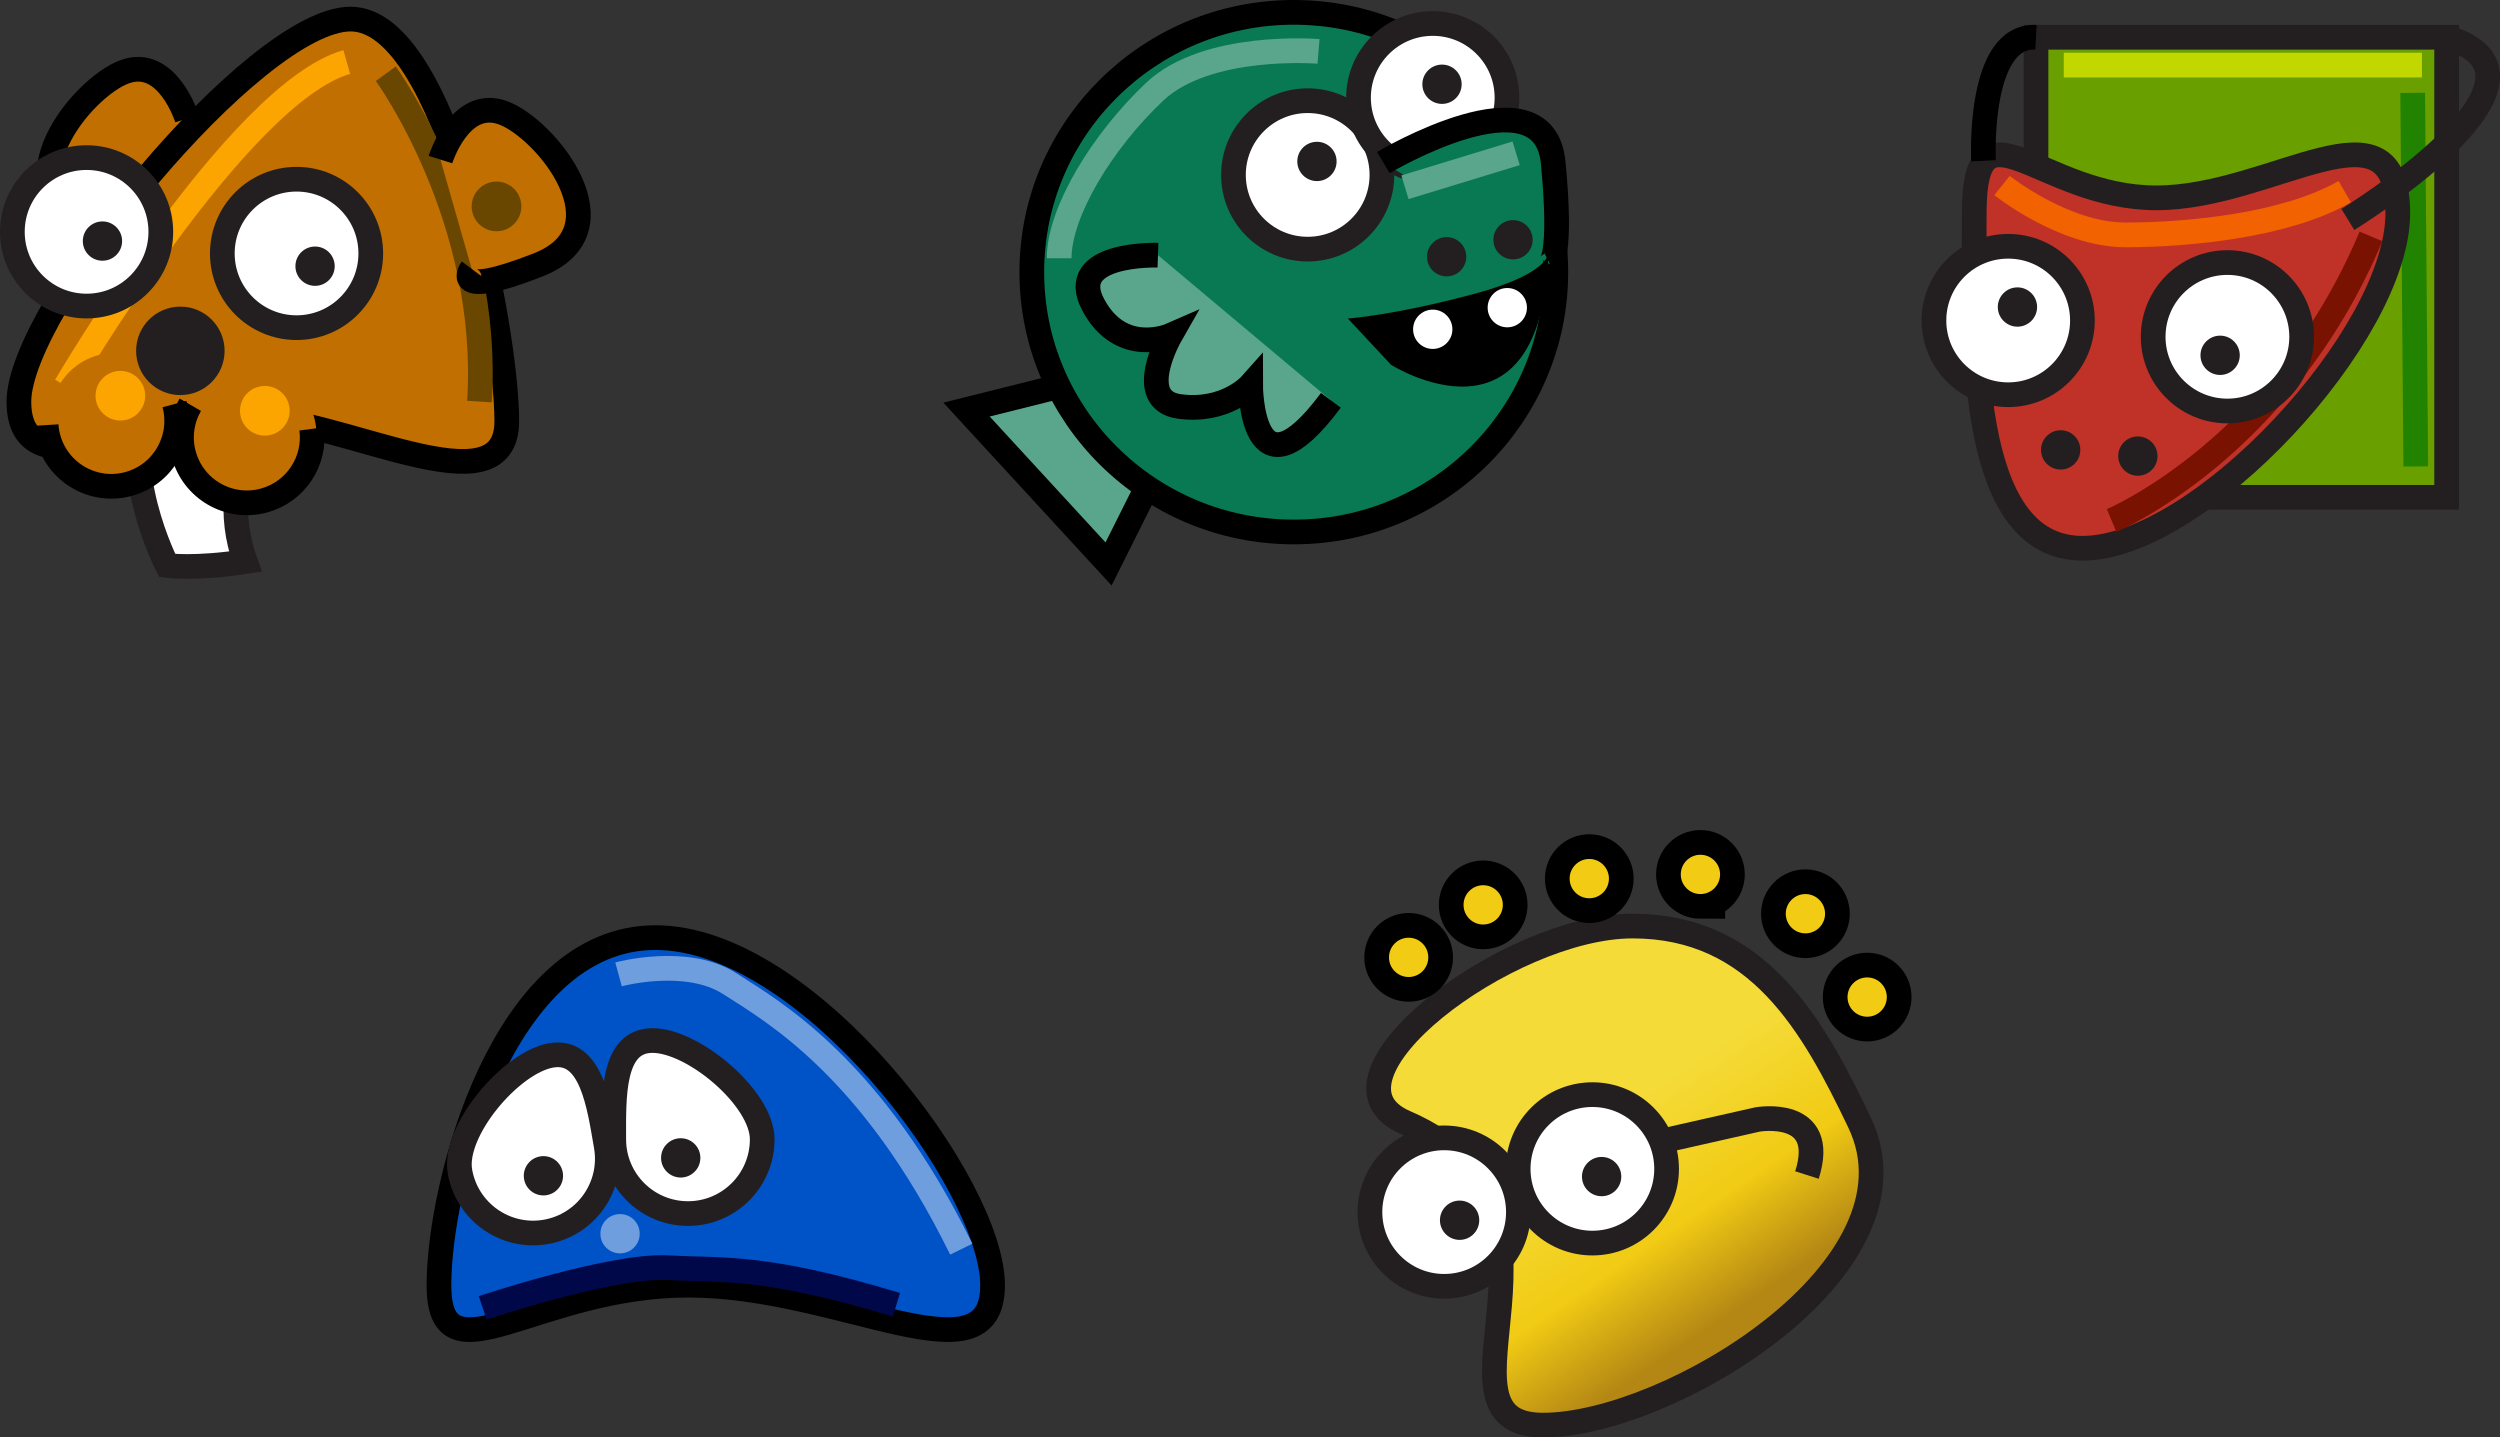 <?xml version="1.0" encoding="UTF-8" standalone="no"?>
<!-- Created with Inkscape (http://www.inkscape.org/) -->

<svg
   xmlns:dc="http://purl.org/dc/elements/1.1/"
   xmlns:cc="http://creativecommons.org/ns#"
   xmlns:rdf="http://www.w3.org/1999/02/22-rdf-syntax-ns#"
   xmlns:svg="http://www.w3.org/2000/svg"
   xmlns="http://www.w3.org/2000/svg"
   xmlns:sodipodi="http://sodipodi.sourceforge.net/DTD/sodipodi-0.dtd"
   xmlns:inkscape="http://www.inkscape.org/namespaces/inkscape"
   id="svg26305"
   version="1.1"
   inkscape:version="0.91 r13725"
   xml:space="preserve"
   width="126.512"
   height="72.743"
   viewBox="0 0 126.512 72.743"
   sodipodi:docname="Chatters.svg"><rect x="0" y="0" width="126.512" height="72.743" fill="#333333" stroke="none"/><defs
     id="defs26309"><clipPath
       clipPathUnits="userSpaceOnUse"
       id="clipPath26401"><path
         d="m 75.047,305 c 50.765,0 156.25,63.75 128.172,122.5 -18.942,39.641 -41.157,79.551 -91.922,79.551 -50.77,0 -132.258,-62.137 -91.926,-79.551 C 97.547,393.75 24.277,305 75.047,305"
         id="path26403"
         inkscape:connector-curvature="0" /></clipPath><linearGradient
       x1="0"
       y1="0"
       x2="0.989"
       y2="0"
       gradientUnits="userSpaceOnUse"
       gradientTransform="matrix(69.999,-103.75,-221.519,-149.457,178.857,517.917)"
       spreadMethod="pad"
       id="linearGradient26405"><stop
         style="stop-opacity:1;stop-color:#f5db38"
         offset="0"
         id="stop26407" /><stop
         style="stop-opacity:1;stop-color:#f5db38"
         offset="0.244"
         id="stop26409" /><stop
         style="stop-opacity:1;stop-color:#f1cb14"
         offset="0.663"
         id="stop26411" /><stop
         style="stop-opacity:1;stop-color:#b48714"
         offset="1"
         id="stop26413" /></linearGradient></defs><sodipodi:namedview
     pagecolor="#ffffff"
     bordercolor="#666666"
     borderopacity="1"
     objecttolerance="10"
     gridtolerance="10"
     guidetolerance="10"
     inkscape:pageopacity="0"
     inkscape:pageshadow="2"
     inkscape:window-width="1367"
     inkscape:window-height="711"
     id="namedview26307"
     showgrid="false"
     fit-margin-top="0"
     fit-margin-left="0"
     fit-margin-right="0"
     fit-margin-bottom="0"
     inkscape:zoom="0.61091087"
     inkscape:cx="107.86356"
     inkscape:cy="30.994407"
     inkscape:window-x="0"
     inkscape:window-y="0"
     inkscape:window-maximized="0"
     inkscape:current-layer="g26313" /><g
     id="g26313"
     inkscape:groupmode="layer"
     inkscape:label="ink_ext_XXXXXX"
     transform="matrix(1.25,0,0,-1.25,38.312,81.899)"><g
       id="g27214"
       transform="translate(21.645,3.135)"><path
         d="m 30.13,42.25 16.625,0 0,18.625 -16.625,0 0,-18.625 z"
         style="fill:#6a9f00;fill-opacity:1;fill-rule:nonzero;stroke:none"
         id="path26323"
         inkscape:connector-curvature="0" /><path
         d="m 30.13,42.25 16.625,0 0,18.625 -16.625,0 0,-18.625 z"
         style="fill:none;stroke:#231f20;stroke-width:1;stroke-linecap:butt;stroke-linejoin:miter;stroke-miterlimit:4;stroke-dasharray:none;stroke-opacity:1"
         id="path26325"
         inkscape:connector-curvature="0" /><path
         d="m 31.255,59.75 14.5,0"
         style="fill:none;stroke:#c0d700;stroke-width:1;stroke-linecap:butt;stroke-linejoin:miter;stroke-miterlimit:4;stroke-dasharray:none;stroke-opacity:1"
         id="path26327"
         inkscape:connector-curvature="0" /><path
         d="M 45.38,58.625 45.505,43.5"
         style="fill:none;stroke:#218300;stroke-width:1;stroke-linecap:butt;stroke-linejoin:miter;stroke-miterlimit:4;stroke-dasharray:none;stroke-opacity:1"
         id="path26329"
         inkscape:connector-curvature="0" /><path
         d="m 32.016,40.188 c -4.735,0 -4.386,8.632 -4.386,13.562 0,4.931 2.64,0.625 7.375,0.625 4.735,0 9.772,4.306 9.772,-0.625 0,-4.93 -8.026,-13.562 -12.761,-13.562"
         style="fill:#c03127;fill-opacity:1;fill-rule:nonzero;stroke:none"
         id="path26331"
         inkscape:connector-curvature="0" /><path
         d="m 32.016,40.188 c -4.735,0 -4.386,8.632 -4.386,13.562 0,4.931 2.64,0.625 7.375,0.625 4.735,0 9.772,4.306 9.772,-0.625 0,-4.93 -8.026,-13.562 -12.761,-13.562 z"
         style="fill:none;stroke:#231f20;stroke-width:1;stroke-linecap:butt;stroke-linejoin:miter;stroke-miterlimit:4;stroke-dasharray:none;stroke-opacity:1"
         id="path26333"
         inkscape:connector-curvature="0" /><path
         d="m 29.005,46.404 c 1.66,0 3.005,1.345 3.005,3.005 0,1.66 -1.345,3.005 -3.005,3.005 -1.66,0 -3.006,-1.345 -3.006,-3.005 0,-1.66 1.346,-3.005 3.006,-3.005"
         style="fill:#ffffff;fill-opacity:1;fill-rule:nonzero;stroke:none"
         id="path26335"
         inkscape:connector-curvature="0" /><path
         d="m 29.005,46.404 c 1.66,0 3.005,1.345 3.005,3.005 0,1.66 -1.345,3.005 -3.005,3.005 -1.66,0 -3.006,-1.345 -3.006,-3.005 0,-1.66 1.346,-3.005 3.006,-3.005 z"
         style="fill:none;stroke:#231f20;stroke-width:1;stroke-linecap:butt;stroke-linejoin:miter;stroke-miterlimit:4;stroke-dasharray:none;stroke-opacity:1"
         id="path26337"
         inkscape:connector-curvature="0" /><path
         d="m 29.38,49.159 c 0.439,0 0.795,0.356 0.795,0.796 0,0.439 -0.356,0.795 -0.795,0.795 -0.44,0 -0.796,-0.356 -0.796,-0.795 0,-0.44 0.356,-0.796 0.796,-0.796"
         style="fill:#231f20;fill-opacity:1;fill-rule:nonzero;stroke:none"
         id="path26339"
         inkscape:connector-curvature="0" /><path
         d="m 31.13,43.375 c 0.439,0 0.795,0.356 0.795,0.796 0,0.439 -0.356,0.795 -0.795,0.795 -0.44,0 -0.796,-0.356 -0.796,-0.795 0,-0.44 0.356,-0.796 0.796,-0.796"
         style="fill:#231f20;fill-opacity:1;fill-rule:nonzero;stroke:none"
         id="path26341"
         inkscape:connector-curvature="0" /><path
         d="m 34.255,43.125 c 0.439,0 0.795,0.356 0.795,0.796 0,0.439 -0.356,0.795 -0.795,0.795 -0.44,0 -0.796,-0.356 -0.796,-0.795 0,-0.44 0.356,-0.796 0.796,-0.796"
         style="fill:#231f20;fill-opacity:1;fill-rule:nonzero;stroke:none"
         id="path26343"
         inkscape:connector-curvature="0" /><path
         d="m 28.005,55.875 c 0,0 -0.25,5.125 2.125,5"
         style="fill:none;stroke:#000000;stroke-width:1;stroke-linecap:butt;stroke-linejoin:miter;stroke-miterlimit:4;stroke-dasharray:none;stroke-opacity:1"
         id="path26345"
         inkscape:connector-curvature="0" /><path
         d="m 28.755,54.875 c 0,0 2.5,-2 5,-2 2.5,0 6.5,0.375 8.875,1.75"
         style="fill:none;stroke:#f26201;stroke-width:1;stroke-linecap:butt;stroke-linejoin:miter;stroke-miterlimit:4;stroke-dasharray:none;stroke-opacity:1"
         id="path26347"
         inkscape:connector-curvature="0" /><path
         d="m 42.755,53.5 c 0,0 9.375,5.75 4,7.375"
         style="fill:none;stroke:#231f20;stroke-width:1;stroke-linecap:butt;stroke-linejoin:miter;stroke-miterlimit:4;stroke-dasharray:none;stroke-opacity:1"
         id="path26349"
         inkscape:connector-curvature="0" /><path
         d="m 33.192,41.312 c 0,0 6.875,2.875 10.5,11.5"
         style="fill:none;stroke:#791201;stroke-width:1;stroke-linecap:butt;stroke-linejoin:miter;stroke-miterlimit:4;stroke-dasharray:none;stroke-opacity:1"
         id="path26351"
         inkscape:connector-curvature="0" /><path
         d="m 37.88,45.745 c 1.66,0 3.005,1.345 3.005,3.005 0,1.66 -1.345,3.005 -3.005,3.005 -1.66,0 -3.006,-1.345 -3.006,-3.005 0,-1.66 1.346,-3.005 3.006,-3.005"
         style="fill:#ffffff;fill-opacity:1;fill-rule:nonzero;stroke:none"
         id="path26353"
         inkscape:connector-curvature="0" /><path
         d="m 37.88,45.745 c 1.66,0 3.005,1.345 3.005,3.005 0,1.66 -1.345,3.005 -3.005,3.005 -1.66,0 -3.006,-1.345 -3.006,-3.005 0,-1.66 1.346,-3.005 3.006,-3.005 z"
         style="fill:none;stroke:#231f20;stroke-width:1;stroke-linecap:butt;stroke-linejoin:miter;stroke-miterlimit:4;stroke-dasharray:none;stroke-opacity:1"
         id="path26355"
         inkscape:connector-curvature="0" /><path
         d="m 37.584,47.205 c 0.439,0 0.796,0.356 0.796,0.795 0,0.44 -0.356,0.796 -0.796,0.796 -0.439,0 -0.795,-0.356 -0.795,-0.796 0,-0.44 0.356,-0.795 0.795,-0.795"
         style="fill:#231f20;fill-opacity:1;fill-rule:nonzero;stroke:none"
         id="path26357"
         inkscape:connector-curvature="0" /></g><g
       id="g27247"
       transform="translate(-23.401,38.563)"><path
         d="m 35.88,11.375 -4,-1 5.75,-6.25 1.625,3.25"
         style="fill:#5aa68c;fill-opacity:1;fill-rule:nonzero;stroke:none"
         id="path26317"
         inkscape:connector-curvature="0" /><path
         d="m 35.88,11.375 -4,-1 5.75,-6.25 1.625,3.25"
         style="fill:none;stroke:#000000;stroke-width:1;stroke-linecap:butt;stroke-linejoin:miter;stroke-miterlimit:4;stroke-dasharray:none;stroke-opacity:1"
         id="path26319"
         inkscape:connector-curvature="0" /><path
         d="m 45.13,5.42 c 5.858,0 10.607,4.709 10.607,10.518 0,5.809 -4.749,10.518 -10.607,10.518 -5.858,0 -10.607,-4.709 -10.607,-10.518 0,-5.809 4.749,-10.518 10.607,-10.518"
         style="fill:#087953;fill-opacity:1;fill-rule:nonzero;stroke:none"
         id="path26359"
         inkscape:connector-curvature="0" /><path
         d="m 45.13,5.42 c 5.858,0 10.607,4.709 10.607,10.518 0,5.809 -4.749,10.518 -10.607,10.518 -5.858,0 -10.607,-4.709 -10.607,-10.518 0,-5.809 4.749,-10.518 10.607,-10.518 z"
         style="fill:none;stroke:#000000;stroke-width:1;stroke-linecap:butt;stroke-linejoin:miter;stroke-miterlimit:4;stroke-dasharray:none;stroke-opacity:1"
         id="path26361"
         inkscape:connector-curvature="0" /><path
         d="m 45.692,16.87 c 1.66,0 3.005,1.345 3.005,3.005 0,1.66 -1.345,3.005 -3.005,3.005 -1.66,0 -3.006,-1.345 -3.006,-3.005 0,-1.66 1.346,-3.005 3.006,-3.005"
         style="fill:#ffffff;fill-opacity:1;fill-rule:nonzero;stroke:none"
         id="path26363"
         inkscape:connector-curvature="0" /><path
         d="m 45.692,16.87 c 1.66,0 3.005,1.345 3.005,3.005 0,1.66 -1.345,3.005 -3.005,3.005 -1.66,0 -3.006,-1.345 -3.006,-3.005 0,-1.66 1.346,-3.005 3.006,-3.005 z"
         style="fill:none;stroke:#231f20;stroke-width:1;stroke-linecap:butt;stroke-linejoin:miter;stroke-miterlimit:4;stroke-dasharray:none;stroke-opacity:1"
         id="path26365"
         inkscape:connector-curvature="0" /><path
         d="m 46.067,19.625 c 0.439,0 0.795,0.356 0.795,0.796 0,0.439 -0.356,0.795 -0.795,0.795 -0.44,0 -0.796,-0.356 -0.796,-0.795 0,-0.44 0.356,-0.796 0.796,-0.796"
         style="fill:#231f20;fill-opacity:1;fill-rule:nonzero;stroke:none"
         id="path26367"
         inkscape:connector-curvature="0" /><path
         d="m 50.755,19.995 c 1.66,0 3.005,1.345 3.005,3.005 0,1.66 -1.345,3.005 -3.005,3.005 -1.66,0 -3.006,-1.345 -3.006,-3.005 0,-1.66 1.346,-3.005 3.006,-3.005"
         style="fill:#ffffff;fill-opacity:1;fill-rule:nonzero;stroke:none"
         id="path26369"
         inkscape:connector-curvature="0" /><path
         d="m 50.755,19.995 c 1.66,0 3.005,1.345 3.005,3.005 0,1.66 -1.345,3.005 -3.005,3.005 -1.66,0 -3.006,-1.345 -3.006,-3.005 0,-1.66 1.346,-3.005 3.006,-3.005 z"
         style="fill:none;stroke:#231f20;stroke-width:1;stroke-linecap:butt;stroke-linejoin:miter;stroke-miterlimit:4;stroke-dasharray:none;stroke-opacity:1"
         id="path26371"
         inkscape:connector-curvature="0" /><path
         d="m 51.13,22.75 c 0.439,0 0.795,0.356 0.795,0.796 0,0.439 -0.356,0.795 -0.795,0.795 -0.44,0 -0.796,-0.356 -0.796,-0.795 0,-0.44 0.356,-0.796 0.796,-0.796"
         style="fill:#231f20;fill-opacity:1;fill-rule:nonzero;stroke:none"
         id="path26373"
         inkscape:connector-curvature="0" /><path
         d="m 39.63,16.625 c 0,0 -3.75,0.125 -2.625,-2 1.125,-2.125 3.125,-1.25 3.125,-1.25 0,0 -1.5,-2.625 0.375,-2.875 1.875,-0.25 2.875,0.875 2.875,0.875 0,0 0,-5 3.25,-0.625"
         style="fill:#5aa68c;fill-opacity:1;fill-rule:nonzero;stroke:none"
         id="path26375"
         inkscape:connector-curvature="0" /><path
         d="m 39.63,16.625 c 0,0 -3.75,0.125 -2.625,-2 1.125,-2.125 3.125,-1.25 3.125,-1.25 0,0 -1.5,-2.625 0.375,-2.875 1.875,-0.25 2.875,0.875 2.875,0.875 0,0 0,-5 3.25,-0.625"
         style="fill:none;stroke:#000000;stroke-width:1;stroke-linecap:butt;stroke-linejoin:miter;stroke-miterlimit:4;stroke-dasharray:none;stroke-opacity:1"
         id="path26377"
         inkscape:connector-curvature="0" /><path
         d="m 48.755,20.375 c 0,0 6.5,3.875 6.875,0 0.375,-3.875 -0.125,-4.125 -0.125,-4.125"
         style="fill:#087953;fill-opacity:1;fill-rule:nonzero;stroke:none"
         id="path26379"
         inkscape:connector-curvature="0" /><path
         d="m 48.755,20.375 c 0,0 6.5,3.875 6.875,0 0.375,-3.875 -0.125,-4.125 -0.125,-4.125"
         style="fill:none;stroke:#000000;stroke-width:1;stroke-linecap:butt;stroke-linejoin:miter;stroke-miterlimit:4;stroke-dasharray:none;stroke-opacity:1"
         id="path26381"
         inkscape:connector-curvature="0" /><path
         d="m 55.442,16.812 c 0,0 0.25,-0.875 -3,-1.75 -3.25,-0.875 -5.125,-1 -5.125,-1 l 1.75,-1.875 c 0,0 6.125,-3.875 6.375,4.625"
         style="fill:#000000;fill-opacity:1;fill-rule:nonzero;stroke:none"
         id="path26383"
         inkscape:connector-curvature="0" /><path
         d="m 50.755,12.83 c 0.439,0 0.795,0.356 0.795,0.795 0,0.44 -0.356,0.796 -0.795,0.796 -0.44,0 -0.796,-0.356 -0.796,-0.796 0,-0.44 0.356,-0.795 0.796,-0.795"
         style="fill:#ffffff;fill-opacity:1;fill-rule:nonzero;stroke:none"
         id="path26385"
         inkscape:connector-curvature="0" /><path
         d="m 53.772,13.705 c 0.439,0 0.796,0.356 0.796,0.795 0,0.44 -0.356,0.796 -0.796,0.796 -0.439,0 -0.795,-0.356 -0.795,-0.796 0,-0.44 0.356,-0.795 0.795,-0.795"
         style="fill:#ffffff;fill-opacity:1;fill-rule:nonzero;stroke:none"
         id="path26387"
         inkscape:connector-curvature="0" /><path
         d="m 54.005,16.455 c 0.439,0 0.795,0.356 0.795,0.795 0,0.44 -0.356,0.796 -0.795,0.796 -0.44,0 -0.796,-0.356 -0.796,-0.796 0,-0.44 0.356,-0.795 0.796,-0.795"
         style="fill:#231f20;fill-opacity:1;fill-rule:nonzero;stroke:none"
         id="path26389"
         inkscape:connector-curvature="0" /><path
         d="m 51.317,15.767 c 0.439,0 0.795,0.356 0.795,0.795 0,0.44 -0.356,0.796 -0.795,0.796 -0.44,0 -0.796,-0.356 -0.796,-0.796 0,-0.44 0.356,-0.795 0.796,-0.795"
         style="fill:#231f20;fill-opacity:1;fill-rule:nonzero;stroke:none"
         id="path26391"
         inkscape:connector-curvature="0" /><path
         d="m 54.13,20.75 -4.5,-1.375"
         style="fill:none;stroke:#5aa68c;stroke-width:1;stroke-linecap:butt;stroke-linejoin:miter;stroke-miterlimit:4;stroke-dasharray:none;stroke-opacity:1"
         id="path26393"
         inkscape:connector-curvature="0" /><path
         d="m 46.13,24.875 c 0,0 -4.5,0.375 -6.625,-1.625 -2.125,-2 -3.875,-4.875 -3.875,-6.75"
         style="fill:none;stroke:#5aa68c;stroke-width:1;stroke-linecap:butt;stroke-linejoin:miter;stroke-miterlimit:4;stroke-dasharray:none;stroke-opacity:1"
         id="path26395"
         inkscape:connector-curvature="0" /></g><g
       id="g27183"
       transform="translate(24.311,-22.676)"><g
         transform="scale(0.1,0.1)"
         id="g26397"><g
           id="g26399"
           clip-path="url(#clipPath26401)"><path
             d="m 75.047,305 c 50.765,0 156.25,63.75 128.172,122.5 -18.942,39.641 -41.157,79.551 -91.922,79.551 -50.77,0 -132.258,-62.137 -91.926,-79.551 C 97.547,393.75 24.277,305 75.047,305"
             style="fill:url(#linearGradient26405);fill-opacity:1;fill-rule:nonzero;stroke:none"
             id="path26415"
             inkscape:connector-curvature="0" /></g></g><path
         d="m 7.505,30.5 c 5.077,0 15.625,6.375 12.817,12.25 -1.894,3.964 -4.116,7.955 -9.192,7.955 -5.077,0 -13.226,-6.214 -9.193,-7.955 C 9.755,39.375 2.428,30.5 7.505,30.5 Z"
         style="fill:none;stroke:#231f20;stroke-width:1;stroke-linecap:butt;stroke-linejoin:miter;stroke-miterlimit:4;stroke-dasharray:none;stroke-opacity:1"
         id="path26417"
         inkscape:connector-curvature="0" /><path
         d="m 9.505,37.87 c 1.66,0 3.005,1.345 3.005,3.005 0,1.66 -1.345,3.005 -3.005,3.005 -1.66,0 -3.005,-1.345 -3.005,-3.005 0,-1.66 1.346,-3.005 3.005,-3.005"
         style="fill:#ffffff;fill-opacity:1;fill-rule:nonzero;stroke:none"
         id="path26419"
         inkscape:connector-curvature="0" /><path
         d="m 9.505,37.87 c 1.66,0 3.005,1.345 3.005,3.005 0,1.66 -1.345,3.005 -3.005,3.005 -1.66,0 -3.005,-1.345 -3.005,-3.005 0,-1.66 1.346,-3.005 3.005,-3.005 z"
         style="fill:none;stroke:#231f20;stroke-width:1;stroke-linecap:butt;stroke-linejoin:miter;stroke-miterlimit:4;stroke-dasharray:none;stroke-opacity:1"
         id="path26421"
         inkscape:connector-curvature="0" /><path
         d="m 3.505,36.12 c 1.66,0 3.005,1.345 3.005,3.005 0,1.66 -1.345,3.005 -3.005,3.005 -1.66,0 -3.005,-1.345 -3.005,-3.005 0,-1.66 1.346,-3.005 3.005,-3.005"
         style="fill:#ffffff;fill-opacity:1;fill-rule:nonzero;stroke:none"
         id="path26423"
         inkscape:connector-curvature="0" /><path
         d="m 3.505,36.12 c 1.66,0 3.005,1.345 3.005,3.005 0,1.66 -1.345,3.005 -3.005,3.005 -1.66,0 -3.005,-1.345 -3.005,-3.005 0,-1.66 1.346,-3.005 3.005,-3.005 z"
         style="fill:none;stroke:#231f20;stroke-width:1;stroke-linecap:butt;stroke-linejoin:miter;stroke-miterlimit:4;stroke-dasharray:none;stroke-opacity:1"
         id="path26425"
         inkscape:connector-curvature="0" /><path
         d="m 4.13,38 c 0.439,0 0.795,0.356 0.795,0.796 0,0.439 -0.356,0.795 -0.795,0.795 -0.439,0 -0.796,-0.356 -0.796,-0.795 C 3.334,38.356 3.69,38 4.13,38"
         style="fill:#231f20;fill-opacity:1;fill-rule:nonzero;stroke:none"
         id="path26427"
         inkscape:connector-curvature="0" /><path
         d="m 9.88,39.767 c 0.439,0 0.795,0.356 0.795,0.795 0,0.44 -0.356,0.796 -0.795,0.796 -0.439,0 -0.796,-0.356 -0.796,-0.796 0,-0.44 0.356,-0.795 0.796,-0.795"
         style="fill:#231f20;fill-opacity:1;fill-rule:nonzero;stroke:none"
         id="path26429"
         inkscape:connector-curvature="0" /><path
         d="m 12.317,42 3.875,0.875 c 0,0 2.875,0.5 2,-2.25"
         style="fill:none;stroke:#231f20;stroke-width:1;stroke-linecap:butt;stroke-linejoin:miter;stroke-miterlimit:4;stroke-dasharray:none;stroke-opacity:1"
         id="path26431"
         inkscape:connector-curvature="0" /><path
         d="m 2.067,48.642 c 0.439,0 0.795,0.356 0.795,0.795 0,0.44 -0.356,0.796 -0.795,0.796 -0.439,0 -0.796,-0.356 -0.796,-0.796 0,-0.44 0.356,-0.795 0.796,-0.795"
         style="fill:#f1cb14;fill-opacity:1;fill-rule:nonzero;stroke:none"
         id="path26433"
         inkscape:connector-curvature="0" /><path
         d="m 2.067,48.642 c 0.439,0 0.795,0.356 0.795,0.795 0,0.44 -0.356,0.796 -0.795,0.796 -0.439,0 -0.796,-0.356 -0.796,-0.796 0,-0.44 0.356,-0.795 0.796,-0.795 z"
         style="fill:none;stroke:#000000;stroke-width:2;stroke-linecap:butt;stroke-linejoin:miter;stroke-miterlimit:4;stroke-dasharray:none;stroke-opacity:1"
         id="path26435"
         inkscape:connector-curvature="0" /><path
         d="m 5.084,50.767 c 0.439,0 0.796,0.356 0.796,0.795 0,0.44 -0.356,0.796 -0.796,0.796 -0.439,0 -0.795,-0.356 -0.795,-0.796 0,-0.44 0.356,-0.795 0.795,-0.795"
         style="fill:#f1cb14;fill-opacity:1;fill-rule:nonzero;stroke:none"
         id="path26437"
         inkscape:connector-curvature="0" /><path
         d="m 5.084,50.767 c 0.439,0 0.796,0.356 0.796,0.795 0,0.44 -0.356,0.796 -0.796,0.796 -0.439,0 -0.795,-0.356 -0.795,-0.796 0,-0.44 0.356,-0.795 0.795,-0.795 z"
         style="fill:none;stroke:#000000;stroke-width:2;stroke-linecap:butt;stroke-linejoin:miter;stroke-miterlimit:4;stroke-dasharray:none;stroke-opacity:1"
         id="path26439"
         inkscape:connector-curvature="0" /><path
         d="m 9.38,51.83 c 0.439,0 0.795,0.356 0.795,0.795 0,0.44 -0.356,0.796 -0.795,0.796 -0.439,0 -0.796,-0.356 -0.796,-0.796 0,-0.44 0.356,-0.795 0.796,-0.795"
         style="fill:#f1cb14;fill-opacity:1;fill-rule:nonzero;stroke:none"
         id="path26441"
         inkscape:connector-curvature="0" /><path
         d="m 9.38,51.83 c 0.439,0 0.795,0.356 0.795,0.795 0,0.44 -0.356,0.796 -0.795,0.796 -0.439,0 -0.796,-0.356 -0.796,-0.796 0,-0.44 0.356,-0.795 0.796,-0.795 z"
         style="fill:none;stroke:#000000;stroke-width:2;stroke-linecap:butt;stroke-linejoin:miter;stroke-miterlimit:4;stroke-dasharray:none;stroke-opacity:1"
         id="path26443"
         inkscape:connector-curvature="0" /><path
         d="m 13.88,52 c 0.439,0 0.795,0.356 0.795,0.796 0,0.439 -0.356,0.795 -0.795,0.795 -0.44,0 -0.796,-0.356 -0.796,-0.795 C 13.084,52.356 13.44,52 13.88,52"
         style="fill:#f1cb14;fill-opacity:1;fill-rule:nonzero;stroke:none"
         id="path26445"
         inkscape:connector-curvature="0" /><path
         d="m 13.88,52 c 0.439,0 0.795,0.356 0.795,0.796 0,0.439 -0.356,0.795 -0.795,0.795 -0.44,0 -0.796,-0.356 -0.796,-0.795 C 13.084,52.356 13.44,52 13.88,52 Z"
         style="fill:none;stroke:#000000;stroke-width:2;stroke-linecap:butt;stroke-linejoin:miter;stroke-miterlimit:4;stroke-dasharray:none;stroke-opacity:1"
         id="path26447"
         inkscape:connector-curvature="0" /><path
         d="m 18.13,50.409 c 0.439,0 0.795,0.356 0.795,0.796 0,0.439 -0.356,0.795 -0.795,0.795 -0.44,0 -0.796,-0.356 -0.796,-0.795 0,-0.44 0.356,-0.796 0.796,-0.796"
         style="fill:#f1cb14;fill-opacity:1;fill-rule:nonzero;stroke:none"
         id="path26449"
         inkscape:connector-curvature="0" /><path
         d="m 18.13,50.409 c 0.439,0 0.795,0.356 0.795,0.796 0,0.439 -0.356,0.795 -0.795,0.795 -0.44,0 -0.796,-0.356 -0.796,-0.795 0,-0.44 0.356,-0.796 0.796,-0.796 z"
         style="fill:none;stroke:#000000;stroke-width:2;stroke-linecap:butt;stroke-linejoin:miter;stroke-miterlimit:4;stroke-dasharray:none;stroke-opacity:1"
         id="path26451"
         inkscape:connector-curvature="0" /><path
         d="m 20.63,47.034 c 0.439,0 0.795,0.356 0.795,0.796 0,0.439 -0.356,0.795 -0.795,0.795 -0.44,0 -0.796,-0.356 -0.796,-0.795 0,-0.44 0.356,-0.796 0.796,-0.796"
         style="fill:#f1cb14;fill-opacity:1;fill-rule:nonzero;stroke:none"
         id="path26453"
         inkscape:connector-curvature="0" /><path
         d="m 20.63,47.034 c 0.439,0 0.795,0.356 0.795,0.796 0,0.439 -0.356,0.795 -0.795,0.795 -0.44,0 -0.796,-0.356 -0.796,-0.795 0,-0.44 0.356,-0.796 0.796,-0.796 z"
         style="fill:none;stroke:#000000;stroke-width:2;stroke-linecap:butt;stroke-linejoin:miter;stroke-miterlimit:4;stroke-dasharray:none;stroke-opacity:1"
         id="path26455"
         inkscape:connector-curvature="0" /><path
         d="m 2.067,48.642 c 0.439,0 0.795,0.356 0.795,0.795 0,0.44 -0.356,0.796 -0.795,0.796 -0.439,0 -0.796,-0.356 -0.796,-0.796 0,-0.44 0.356,-0.795 0.796,-0.795"
         style="fill:#f1cb14;fill-opacity:1;fill-rule:nonzero;stroke:none"
         id="path26457"
         inkscape:connector-curvature="0" /><path
         d="m 5.084,50.767 c 0.439,0 0.796,0.356 0.796,0.795 0,0.44 -0.356,0.796 -0.796,0.796 -0.439,0 -0.795,-0.356 -0.795,-0.796 0,-0.44 0.356,-0.795 0.795,-0.795"
         style="fill:#f1cb14;fill-opacity:1;fill-rule:nonzero;stroke:none"
         id="path26459"
         inkscape:connector-curvature="0" /><path
         d="m 9.38,51.83 c 0.439,0 0.795,0.356 0.795,0.795 0,0.44 -0.356,0.796 -0.795,0.796 -0.439,0 -0.796,-0.356 -0.796,-0.796 0,-0.44 0.356,-0.795 0.796,-0.795"
         style="fill:#f1cb14;fill-opacity:1;fill-rule:nonzero;stroke:none"
         id="path26461"
         inkscape:connector-curvature="0" /><path
         d="m 13.88,52 c 0.439,0 0.795,0.356 0.795,0.796 0,0.439 -0.356,0.795 -0.795,0.795 -0.44,0 -0.796,-0.356 -0.796,-0.795 C 13.084,52.356 13.44,52 13.88,52"
         style="fill:#f1cb14;fill-opacity:1;fill-rule:nonzero;stroke:none"
         id="path26463"
         inkscape:connector-curvature="0" /><path
         d="m 18.13,50.409 c 0.439,0 0.795,0.356 0.795,0.796 0,0.439 -0.356,0.795 -0.795,0.795 -0.44,0 -0.796,-0.356 -0.796,-0.795 0,-0.44 0.356,-0.796 0.796,-0.796"
         style="fill:#f1cb14;fill-opacity:1;fill-rule:nonzero;stroke:none"
         id="path26465"
         inkscape:connector-curvature="0" /><path
         d="m 20.63,47.034 c 0.439,0 0.795,0.356 0.795,0.796 0,0.439 -0.356,0.795 -0.795,0.795 -0.44,0 -0.796,-0.356 -0.796,-0.795 0,-0.44 0.356,-0.796 0.796,-0.796"
         style="fill:#f1cb14;fill-opacity:1;fill-rule:nonzero;stroke:none"
         id="path26467"
         inkscape:connector-curvature="0" /></g><g
       id="g27234"
       transform="translate(-68.989,-36.177)"><path
         d="m 64.873,63.738 c 6.189,0 13.65,-10.021 13.65,-14.07 0,-4.049 -6.128,0 -12.317,0 -6.189,0 -10.096,-4.049 -10.096,0 0,4.049 2.574,14.07 8.762,14.07"
         style="fill:#0053c7;fill-opacity:1;fill-rule:nonzero;stroke:none"
         id="path26469"
         inkscape:connector-curvature="0" /><path
         d="m 64.873,63.738 c 6.189,0 13.65,-10.021 13.65,-14.07 0,-4.049 -6.128,0 -12.317,0 -6.189,0 -10.096,-4.049 -10.096,0 0,4.049 2.574,14.07 8.762,14.07 z"
         style="fill:none;stroke:#000000;stroke-width:1;stroke-linecap:butt;stroke-linejoin:miter;stroke-miterlimit:4;stroke-dasharray:none;stroke-opacity:1"
         id="path26471"
         inkscape:connector-curvature="0" /><path
         d="m 66.192,52.566 c 1.66,0 3.005,1.346 3.005,3.006 0,1.659 -2.783,4 -4.443,4 -1.66,0 -1.568,-2.341 -1.568,-4 0,-1.66 1.345,-3.006 3.005,-3.006"
         style="fill:#ffffff;fill-opacity:1;fill-rule:nonzero;stroke:none"
         id="path26473"
         inkscape:connector-curvature="0" /><path
         d="m 66.192,52.566 c 1.66,0 3.005,1.346 3.005,3.006 0,1.659 -2.783,4 -4.443,4 -1.66,0 -1.568,-2.341 -1.568,-4 0,-1.66 1.345,-3.006 3.005,-3.006 z"
         style="fill:none;stroke:#231f20;stroke-width:1;stroke-linecap:butt;stroke-linejoin:miter;stroke-miterlimit:4;stroke-dasharray:none;stroke-opacity:1"
         id="path26475"
         inkscape:connector-curvature="0" /><path
         d="m 65.897,54.025 c 0.439,0 0.796,0.356 0.796,0.796 0,0.439 -0.356,0.795 -0.796,0.795 -0.439,0 -0.795,-0.356 -0.795,-0.795 0,-0.44 0.356,-0.796 0.795,-0.796"
         style="fill:#231f20;fill-opacity:1;fill-rule:nonzero;stroke:none"
         id="path26477"
         inkscape:connector-curvature="0" /><path
         d="m 60.432,51.823 c -1.635,-0.282 -3.19,0.815 -3.473,2.45 -0.282,1.636 2.061,4.415 3.697,4.698 1.635,0.283 1.943,-2.039 2.226,-3.675 0.282,-1.636 -0.814,-3.191 -2.45,-3.473"
         style="fill:#ffffff;fill-opacity:1;fill-rule:nonzero;stroke:none"
         id="path26479"
         inkscape:connector-curvature="0" /><path
         d="m 60.432,51.823 c -1.635,-0.282 -3.19,0.815 -3.473,2.45 -0.282,1.636 2.061,4.415 3.697,4.698 1.635,0.283 1.943,-2.039 2.226,-3.675 0.282,-1.636 -0.814,-3.191 -2.45,-3.473 z"
         style="fill:none;stroke:#231f20;stroke-width:1;stroke-linecap:butt;stroke-linejoin:miter;stroke-miterlimit:4;stroke-dasharray:none;stroke-opacity:1"
         id="path26481"
         inkscape:connector-curvature="0" /><path
         d="m 60.475,53.312 c -0.433,-0.075 -0.845,0.216 -0.919,0.648 -0.075,0.433 0.216,0.845 0.648,0.92 0.433,0.075 0.845,-0.216 0.919,-0.648 0.075,-0.433 -0.216,-0.845 -0.648,-0.919"
         style="fill:#231f20;fill-opacity:1;fill-rule:nonzero;stroke:none"
         id="path26483"
         inkscape:connector-curvature="0" /><path
         d="m 63.38,62.25 c 0,0 2.75,0.75 4.5,-0.375 1.75,-1.125 5.75,-3.375 9.375,-10.75"
         style="fill:none;stroke:#6f9edf;stroke-width:1;stroke-linecap:butt;stroke-linejoin:miter;stroke-miterlimit:4;stroke-dasharray:none;stroke-opacity:1"
         id="path26485"
         inkscape:connector-curvature="0" /><path
         d="m 57.88,48.75 c 0,0 5.25,1.75 7.5,1.625 2.25,-0.125 3.875,0.125 9.25,-1.5"
         style="fill:none;stroke:#000849;stroke-width:1;stroke-linecap:butt;stroke-linejoin:miter;stroke-miterlimit:4;stroke-dasharray:none;stroke-opacity:1"
         id="path26487"
         inkscape:connector-curvature="0" /><path
         d="m 63.442,50.955 c 0.439,0 0.795,0.356 0.795,0.795 0,0.44 -0.356,0.796 -0.795,0.796 -0.44,0 -0.796,-0.356 -0.796,-0.796 0,-0.44 0.356,-0.795 0.796,-0.795"
         style="fill:#6f9edf;fill-opacity:1;fill-rule:nonzero;stroke:none"
         id="path26489"
         inkscape:connector-curvature="0" /></g><g
       id="g27270"
       transform="translate(-94.086,28.759)"><path
         d="m 71.01,31.959 c 0,0 -0.79,2.528 -2.528,1.896 -1.738,-0.632 -5.057,-4.74 -1.422,-6.162 3.634,-1.422 2.686,-0.158 2.686,-0.158"
         style="fill:#c06f00;fill-opacity:1;fill-rule:nonzero;stroke:none"
         id="path26491"
         inkscape:connector-curvature="0" /><path
         d="m 71.01,31.959 c 0,0 -0.79,2.528 -2.528,1.896 -1.738,-0.632 -5.057,-4.74 -1.422,-6.162 3.634,-1.422 2.686,-0.158 2.686,-0.158"
         style="fill:none;stroke:#000000;stroke-width:1;stroke-linecap:butt;stroke-linejoin:miter;stroke-miterlimit:4;stroke-dasharray:none;stroke-opacity:1"
         id="path26493"
         inkscape:connector-curvature="0" /><path
         d="m 74.947,20.819 c 0,0 -3.002,-2.844 -1.58,-6.795 -2.054,-0.316 -3.161,-0.158 -3.161,-0.158 0,0 -2.054,3.95 -0.79,7.111"
         style="fill:#ffffff;fill-opacity:1;fill-rule:nonzero;stroke:none"
         id="path26495"
         inkscape:connector-curvature="0" /><path
         d="m 74.947,20.819 c 0,0 -3.002,-2.844 -1.58,-6.795 -2.054,-0.316 -3.161,-0.158 -3.161,-0.158 0,0 -2.054,3.95 -0.79,7.111"
         style="fill:none;stroke:#231f20;stroke-width:1;stroke-linecap:butt;stroke-linejoin:miter;stroke-miterlimit:4;stroke-dasharray:none;stroke-opacity:1"
         id="path26497"
         inkscape:connector-curvature="0" /><path
         d="m 73.367,19.871 c 3.888,0 10.586,-3.922 10.586,-0.158 0,3.764 -2.433,16.275 -6.32,16.275 -3.888,0 -13.431,-11.721 -13.431,-15.485 0,-3.764 5.277,-0.632 9.165,-0.632"
         style="fill:#c06f00;fill-opacity:1;fill-rule:nonzero;stroke:none"
         id="path26499"
         inkscape:connector-curvature="0" /><path
         d="m 73.367,19.871 c 3.888,0 10.586,-3.922 10.586,-0.158 0,3.764 -2.433,16.275 -6.32,16.275 -3.888,0 -13.431,-11.721 -13.431,-15.485 0,-3.764 5.277,-0.632 9.165,-0.632 z"
         style="fill:none;stroke:#000000;stroke-width:1;stroke-linecap:butt;stroke-linejoin:miter;stroke-miterlimit:4;stroke-dasharray:none;stroke-opacity:1"
         id="path26501"
         inkscape:connector-curvature="0" /><path
         d="m 66.098,21.135 c 0,0 6.953,11.851 11.377,13.115"
         style="fill:none;stroke:#fca400;stroke-width:1;stroke-linecap:butt;stroke-linejoin:miter;stroke-miterlimit:4;stroke-dasharray:none;stroke-opacity:1"
         id="path26503"
         inkscape:connector-curvature="0" /><path
         d="m 79.055,33.776 c 0,0 4.266,-5.846 3.792,-13.273"
         style="fill:none;stroke:#6a4700;stroke-width:1;stroke-linecap:butt;stroke-linejoin:miter;stroke-miterlimit:4;stroke-dasharray:none;stroke-opacity:1"
         id="path26505"
         inkscape:connector-curvature="0" /><path
         d="m 68.8,17.276 c 1.412,0.377 2.251,1.827 1.874,3.239 -0.377,1.412 -1.827,2.251 -3.238,1.874 -1.412,-0.377 -2.251,-1.827 -1.874,-3.239 0.377,-1.412 1.827,-2.251 3.239,-1.874"
         style="fill:#c06f00;fill-opacity:1;fill-rule:nonzero;stroke:none"
         id="path26507"
         inkscape:connector-curvature="0" /><path
         d="m 74.285,16.607 c 1.412,0.377 2.251,1.827 1.874,3.239 -0.377,1.411 -1.827,2.251 -3.239,1.874 -1.412,-0.377 -2.251,-1.827 -1.874,-3.238 0.377,-1.412 1.827,-2.251 3.238,-1.874"
         style="fill:#c06f00;fill-opacity:1;fill-rule:nonzero;stroke:none"
         id="path26509"
         inkscape:connector-curvature="0" /><path
         d="m 70.738,20.766 c 0.989,0 1.791,0.802 1.791,1.791 0,0.989 -0.802,1.791 -1.791,1.791 -0.99,0 -1.791,-0.802 -1.791,-1.791 0,-0.989 0.802,-1.791 1.791,-1.791"
         style="fill:#231f20;fill-opacity:1;fill-rule:nonzero;stroke:none"
         id="path26511"
         inkscape:connector-curvature="0" /><path
         d="m 68.31,19.735 c 0.555,0 1.005,0.45 1.005,1.005 0,0.555 -0.45,1.006 -1.005,1.006 -0.555,0 -1.006,-0.45 -1.006,-1.006 0,-0.555 0.45,-1.005 1.006,-1.005"
         style="fill:#fca400;fill-opacity:1;fill-rule:nonzero;stroke:none"
         id="path26513"
         inkscape:connector-curvature="0" /><path
         d="m 74.157,19.124 c 0.555,0 1.006,0.45 1.006,1.006 0,0.555 -0.45,1.006 -1.006,1.006 -0.555,0 -1.005,-0.45 -1.005,-1.006 0,-0.555 0.45,-1.006 1.005,-1.006"
         style="fill:#fca400;fill-opacity:1;fill-rule:nonzero;stroke:none"
         id="path26515"
         inkscape:connector-curvature="0" /><path
         d="m 65.303,19.55 c 0.011,-0.17 0.039,-0.342 0.085,-0.513 0.377,-1.412 1.827,-2.251 3.238,-1.874 1.412,0.377 2.251,1.827 1.874,3.239"
         style="fill:none;stroke:#000000;stroke-width:1;stroke-linecap:butt;stroke-linejoin:miter;stroke-miterlimit:4;stroke-dasharray:none;stroke-opacity:1"
         id="path26517"
         inkscape:connector-curvature="0" /><path
         d="m 71.14,20.375 c -0.339,-0.586 -0.455,-1.302 -0.266,-2.007 0.377,-1.412 1.827,-2.251 3.238,-1.874 1.301,0.347 2.115,1.605 1.941,2.904"
         style="fill:none;stroke:#000000;stroke-width:1;stroke-linecap:butt;stroke-linejoin:miter;stroke-miterlimit:4;stroke-dasharray:none;stroke-opacity:1"
         id="path26519"
         inkscape:connector-curvature="0" /><path
         d="m 81.267,30.3 c 0,0 0.79,2.528 2.528,1.896 1.738,-0.632 5.056,-4.741 1.422,-6.162 -3.634,-1.422 -2.686,-0.158 -2.686,-0.158"
         style="fill:#c06f00;fill-opacity:1;fill-rule:nonzero;stroke:none"
         id="path26521"
         inkscape:connector-curvature="0" /><path
         d="m 81.267,30.3 c 0,0 0.79,2.528 2.528,1.896 1.738,-0.632 5.056,-4.741 1.422,-6.162 -3.634,-1.422 -2.686,-0.158 -2.686,-0.158"
         style="fill:none;stroke:#000000;stroke-width:1;stroke-linecap:butt;stroke-linejoin:miter;stroke-miterlimit:4;stroke-dasharray:none;stroke-opacity:1"
         id="path26523"
         inkscape:connector-curvature="0" /><path
         d="m 83.537,27.398 c 0.555,0 1.006,0.45 1.006,1.006 0,0.555 -0.45,1.006 -1.006,1.006 -0.555,0 -1.006,-0.45 -1.006,-1.006 0,-0.555 0.45,-1.006 1.006,-1.006"
         style="fill:#6a4700;fill-opacity:1;fill-rule:nonzero;stroke:none"
         id="path26525"
         inkscape:connector-curvature="0" /><path
         d="m 66.942,24.37 c 1.66,0 3.005,1.345 3.005,3.005 0,1.66 -1.345,3.005 -3.005,3.005 -1.66,0 -3.005,-1.345 -3.005,-3.005 0,-1.66 1.345,-3.005 3.005,-3.005"
         style="fill:#ffffff;fill-opacity:1;fill-rule:nonzero;stroke:none"
         id="path26527"
         inkscape:connector-curvature="0" /><path
         d="m 66.942,24.37 c 1.66,0 3.005,1.345 3.005,3.005 0,1.66 -1.345,3.005 -3.005,3.005 -1.66,0 -3.005,-1.345 -3.005,-3.005 0,-1.66 1.345,-3.005 3.005,-3.005 z"
         style="fill:none;stroke:#231f20;stroke-width:1;stroke-linecap:butt;stroke-linejoin:miter;stroke-miterlimit:4;stroke-dasharray:none;stroke-opacity:1"
         id="path26529"
         inkscape:connector-curvature="0" /><path
         d="m 67.584,26.205 c 0.439,0 0.796,0.356 0.796,0.795 0,0.44 -0.356,0.796 -0.796,0.796 -0.439,0 -0.795,-0.356 -0.795,-0.796 0,-0.44 0.356,-0.795 0.795,-0.795"
         style="fill:#231f20;fill-opacity:1;fill-rule:nonzero;stroke:none"
         id="path26531"
         inkscape:connector-curvature="0" /><path
         d="m 75.442,23.495 c 1.66,0 3.005,1.345 3.005,3.005 0,1.66 -1.345,3.005 -3.005,3.005 -1.66,0 -3.005,-1.345 -3.005,-3.005 0,-1.66 1.345,-3.005 3.005,-3.005"
         style="fill:#ffffff;fill-opacity:1;fill-rule:nonzero;stroke:none"
         id="path26533"
         inkscape:connector-curvature="0" /><path
         d="m 75.442,23.495 c 1.66,0 3.005,1.345 3.005,3.005 0,1.66 -1.345,3.005 -3.005,3.005 -1.66,0 -3.005,-1.345 -3.005,-3.005 0,-1.66 1.345,-3.005 3.005,-3.005 z"
         style="fill:none;stroke:#231f20;stroke-width:1;stroke-linecap:butt;stroke-linejoin:miter;stroke-miterlimit:4;stroke-dasharray:none;stroke-opacity:1"
         id="path26535"
         inkscape:connector-curvature="0" /><path
         d="m 76.192,25.188 c 0.439,0 0.795,0.356 0.795,0.796 0,0.439 -0.356,0.795 -0.795,0.795 -0.44,0 -0.796,-0.356 -0.796,-0.795 0,-0.439 0.356,-0.796 0.796,-0.796"
         style="fill:#231f20;fill-opacity:1;fill-rule:nonzero;stroke:none"
         id="path26537"
         inkscape:connector-curvature="0" /></g></g></svg>